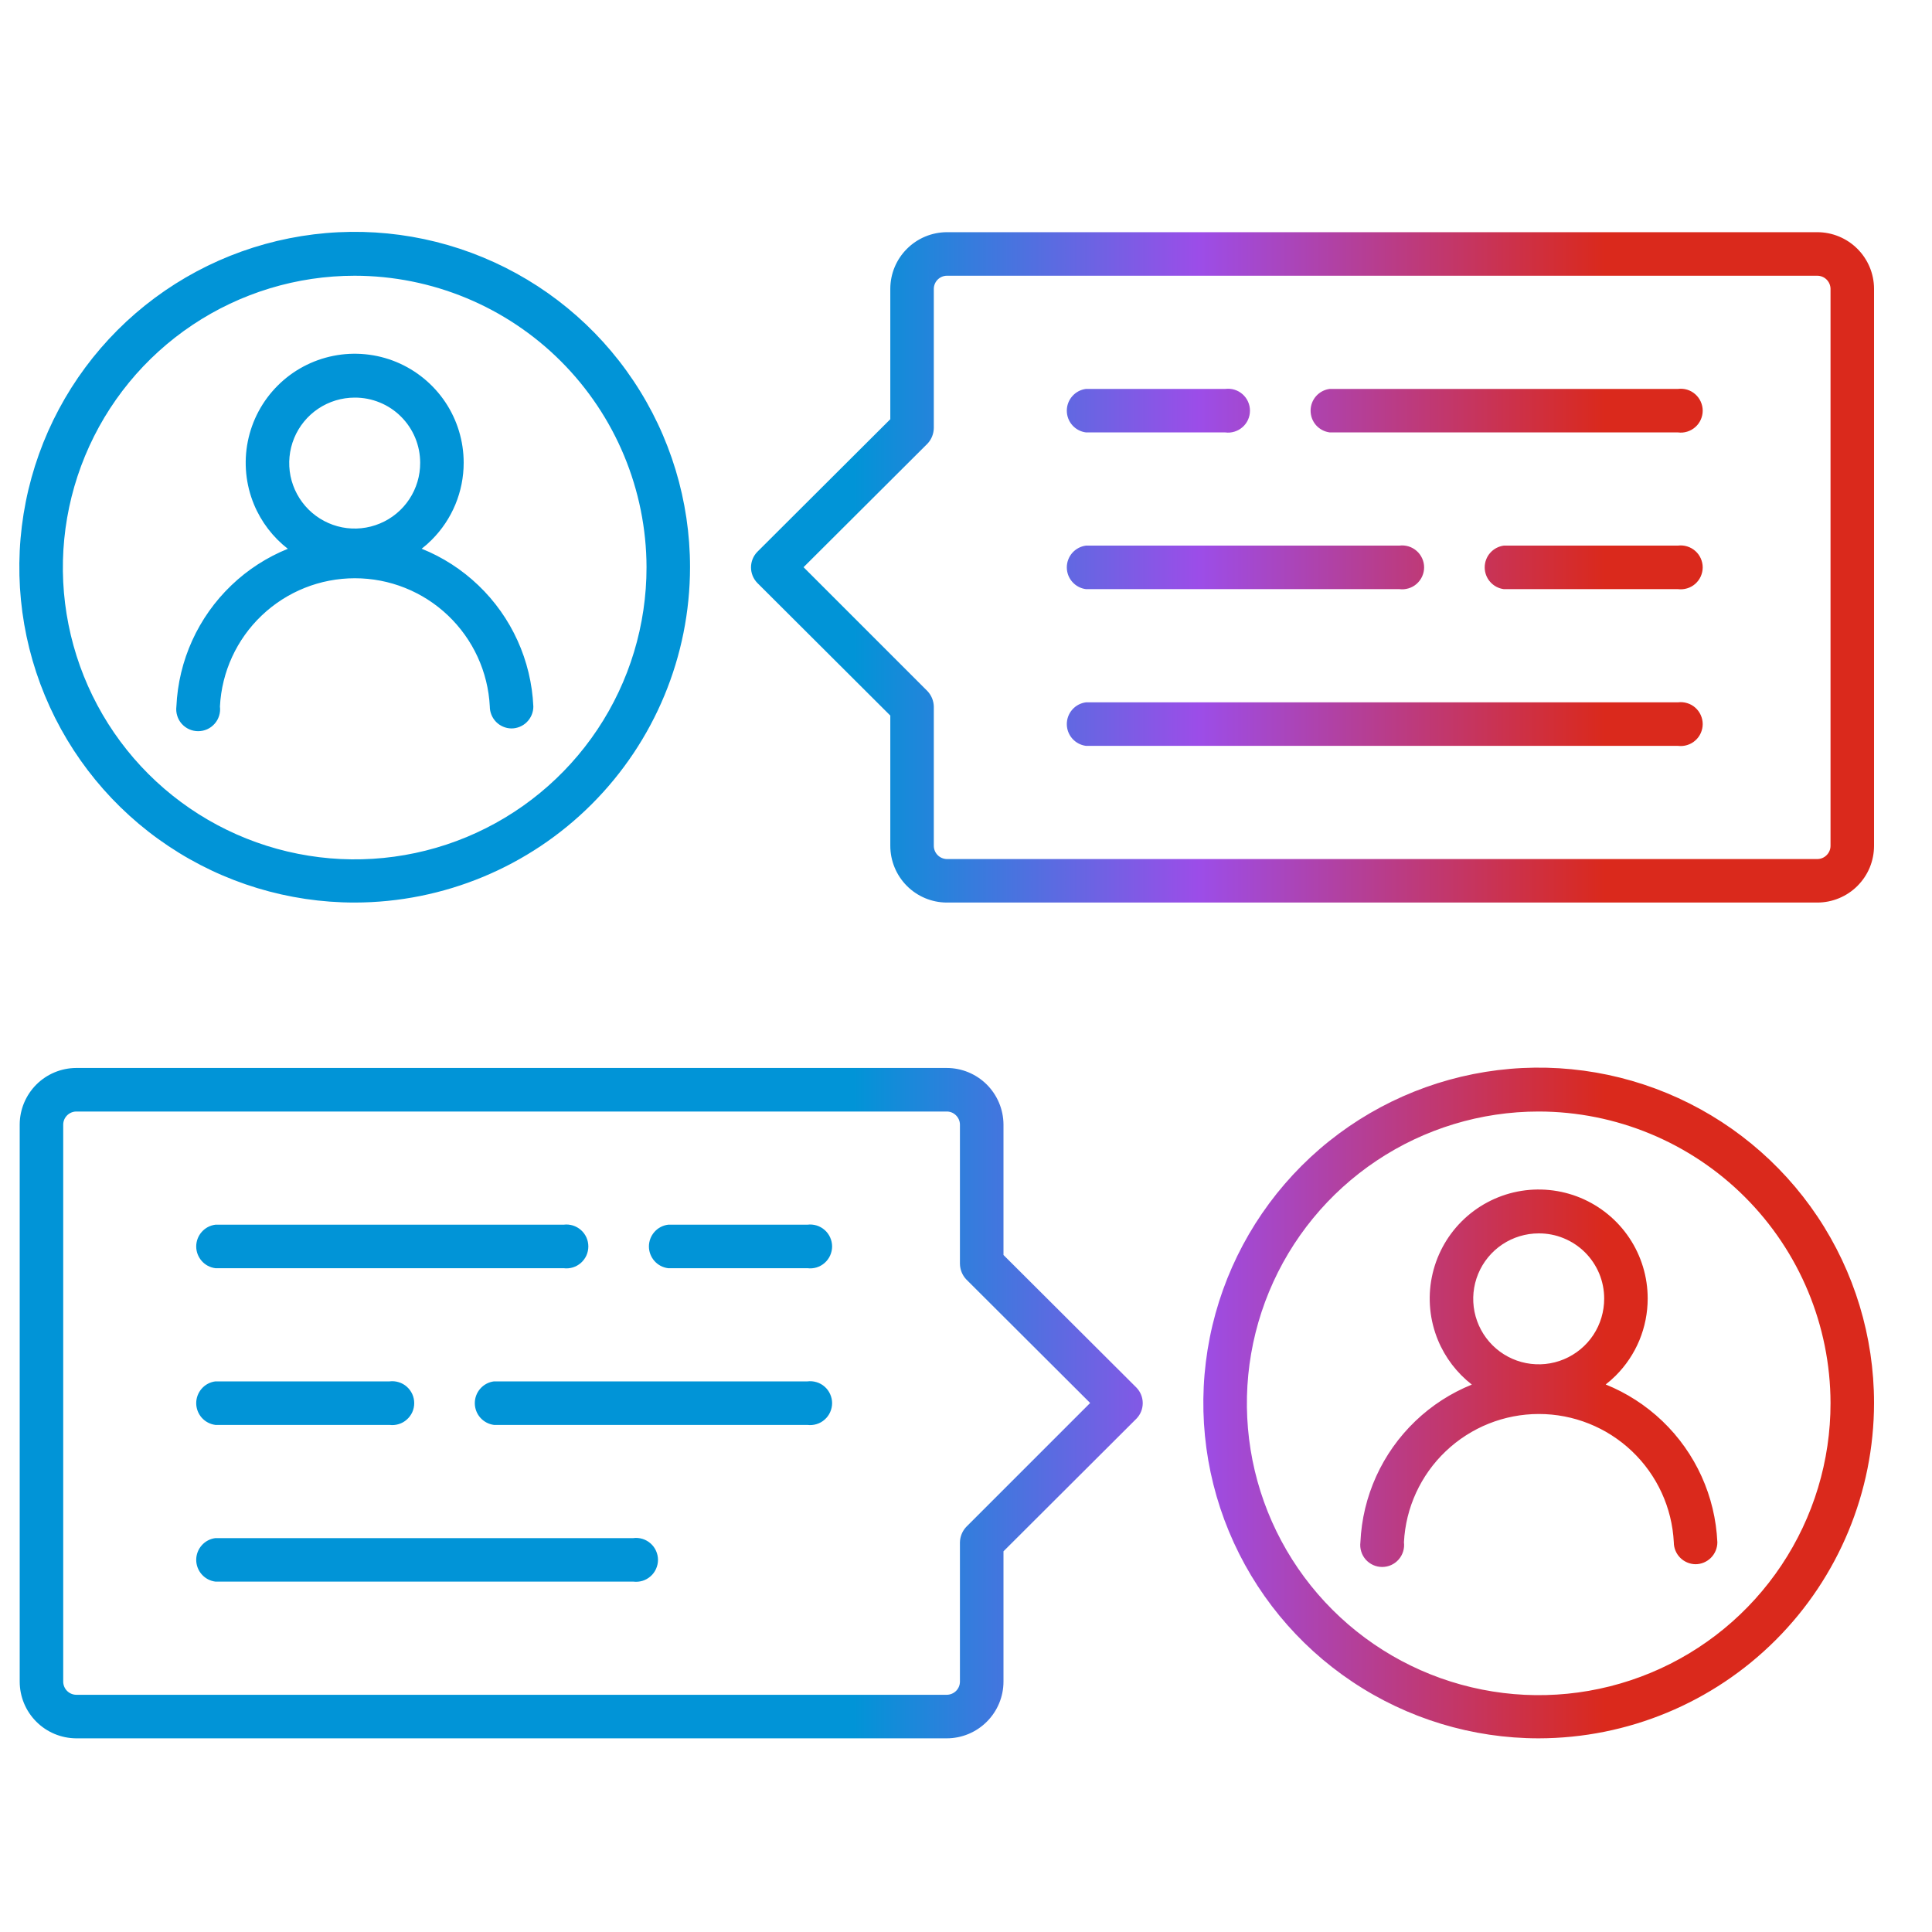 <svg width="50" height="50" viewBox="0 0 50 50" fill="none" xmlns="http://www.w3.org/2000/svg">
<path fill-rule="evenodd" clip-rule="evenodd" d="M9.179 23.358C7.463 23.358 5.785 22.849 4.357 21.895C2.93 20.942 1.818 19.586 1.161 18C0.504 16.414 0.332 14.669 0.667 12.986C1.002 11.302 1.829 9.756 3.042 8.542C4.256 7.328 5.802 6.502 7.486 6.167C9.17 5.832 10.915 6.004 12.5 6.661C14.086 7.318 15.442 8.43 16.395 9.857C17.349 11.284 17.858 12.963 17.858 14.679C17.856 16.98 16.941 19.186 15.313 20.813C13.686 22.44 11.48 23.355 9.179 23.358ZM9.179 7.136C7.685 7.136 6.225 7.579 4.982 8.409C3.74 9.239 2.772 10.419 2.201 11.8C1.63 13.181 1.48 14.699 1.773 16.165C2.065 17.63 2.785 18.976 3.842 20.032C4.899 21.087 6.246 21.806 7.711 22.096C9.177 22.387 10.696 22.236 12.076 21.663C13.455 21.09 14.634 20.12 15.463 18.877C16.292 17.634 16.733 16.173 16.732 14.679C16.727 12.678 15.929 10.761 14.514 9.347C13.098 7.933 11.18 7.138 9.179 7.136ZM47.031 23.358H24.5C24.112 23.356 23.741 23.2 23.468 22.925C23.194 22.649 23.041 22.277 23.041 21.889V18.519L19.598 15.085C19.494 14.977 19.436 14.834 19.436 14.684C19.436 14.534 19.494 14.39 19.598 14.283L23.041 10.849V7.469C23.043 7.083 23.197 6.713 23.471 6.44C23.744 6.166 24.114 6.012 24.5 6.009H47.031C47.419 6.009 47.792 6.163 48.067 6.437C48.342 6.71 48.498 7.081 48.5 7.469V21.889C48.5 22.082 48.462 22.273 48.389 22.451C48.315 22.63 48.206 22.791 48.07 22.928C47.934 23.064 47.772 23.172 47.593 23.246C47.415 23.32 47.224 23.358 47.031 23.358ZM20.796 14.679L24.005 17.888C24.105 17.996 24.163 18.137 24.167 18.284V21.889C24.167 21.979 24.202 22.064 24.264 22.128C24.326 22.192 24.411 22.229 24.5 22.232H47.031C47.122 22.232 47.209 22.196 47.273 22.131C47.338 22.067 47.374 21.98 47.374 21.889V7.469C47.371 7.38 47.334 7.295 47.27 7.233C47.206 7.171 47.121 7.136 47.031 7.136H24.5C24.413 7.138 24.329 7.174 24.267 7.236C24.205 7.298 24.169 7.382 24.167 7.469V11.074C24.165 11.225 24.108 11.37 24.005 11.48L20.796 14.679ZM1.97 44.988H24.5C24.89 44.988 25.264 44.833 25.539 44.557C25.815 44.282 25.97 43.908 25.97 43.519V40.148L29.412 36.714C29.516 36.607 29.574 36.463 29.574 36.313C29.574 36.164 29.516 36.02 29.412 35.912L25.97 32.479V29.099C25.967 28.711 25.811 28.34 25.536 28.066C25.261 27.793 24.889 27.639 24.5 27.639H1.97C1.583 27.641 1.213 27.796 0.94 28.069C0.667 28.343 0.512 28.712 0.51 29.099V43.519C0.51 43.907 0.663 44.279 0.937 44.554C1.21 44.83 1.582 44.985 1.97 44.988ZM1.736 28.866C1.798 28.804 1.882 28.768 1.97 28.766H24.5C24.59 28.765 24.675 28.8 24.739 28.863C24.803 28.925 24.841 29.01 24.843 29.099V32.704C24.845 32.855 24.902 32.999 25.005 33.109L28.213 36.309L25.005 39.517C24.904 39.625 24.847 39.766 24.843 39.914V43.519C24.843 43.61 24.807 43.697 24.743 43.761C24.678 43.825 24.591 43.861 24.5 43.861H1.97C1.88 43.859 1.796 43.822 1.733 43.758C1.671 43.694 1.636 43.608 1.636 43.519V29.099C1.638 29.011 1.674 28.928 1.736 28.866ZM5.575 36.877H10.081C10.161 36.887 10.242 36.88 10.319 36.856C10.396 36.833 10.467 36.793 10.527 36.739C10.588 36.686 10.636 36.621 10.67 36.547C10.703 36.474 10.72 36.394 10.72 36.313C10.72 36.233 10.703 36.153 10.67 36.08C10.636 36.006 10.588 35.941 10.527 35.887C10.467 35.834 10.396 35.794 10.319 35.771C10.242 35.747 10.161 35.74 10.081 35.75H5.575C5.437 35.767 5.311 35.834 5.22 35.938C5.129 36.042 5.078 36.175 5.078 36.313C5.078 36.452 5.129 36.585 5.22 36.689C5.311 36.792 5.437 36.859 5.575 36.877ZM20.895 36.877H12.784C12.647 36.859 12.521 36.792 12.43 36.689C12.338 36.585 12.288 36.452 12.288 36.313C12.288 36.175 12.338 36.042 12.43 35.938C12.521 35.834 12.647 35.767 12.784 35.75H20.895C20.976 35.74 21.057 35.747 21.134 35.771C21.211 35.794 21.282 35.834 21.342 35.887C21.403 35.941 21.451 36.006 21.484 36.08C21.517 36.153 21.535 36.233 21.535 36.313C21.535 36.394 21.517 36.474 21.484 36.547C21.451 36.621 21.403 36.686 21.342 36.739C21.282 36.793 21.211 36.833 21.134 36.856C21.057 36.88 20.976 36.887 20.895 36.877ZM5.575 32.821H14.587C14.667 32.831 14.748 32.824 14.825 32.801C14.902 32.777 14.973 32.737 15.034 32.684C15.094 32.63 15.143 32.565 15.176 32.492C15.209 32.418 15.226 32.338 15.226 32.258C15.226 32.177 15.209 32.098 15.176 32.024C15.143 31.951 15.094 31.885 15.034 31.832C14.973 31.779 14.902 31.739 14.825 31.715C14.748 31.692 14.667 31.684 14.587 31.695H5.575C5.437 31.712 5.311 31.779 5.22 31.883C5.129 31.986 5.078 32.12 5.078 32.258C5.078 32.396 5.129 32.529 5.22 32.633C5.311 32.737 5.437 32.804 5.575 32.821ZM20.895 32.821H17.291C17.154 32.804 17.027 32.737 16.936 32.633C16.845 32.529 16.794 32.396 16.794 32.258C16.794 32.12 16.845 31.986 16.936 31.883C17.027 31.779 17.154 31.712 17.291 31.695H20.895C20.976 31.684 21.057 31.692 21.134 31.715C21.211 31.739 21.282 31.779 21.342 31.832C21.403 31.885 21.451 31.951 21.484 32.024C21.517 32.098 21.535 32.177 21.535 32.258C21.535 32.338 21.517 32.418 21.484 32.492C21.451 32.565 21.403 32.63 21.342 32.684C21.282 32.737 21.211 32.777 21.134 32.801C21.057 32.824 20.976 32.831 20.895 32.821ZM5.575 40.932H16.389C16.469 40.942 16.55 40.935 16.628 40.912C16.705 40.888 16.776 40.848 16.836 40.795C16.897 40.742 16.945 40.676 16.978 40.603C17.011 40.529 17.029 40.45 17.029 40.369C17.029 40.288 17.011 40.209 16.978 40.135C16.945 40.062 16.897 39.996 16.836 39.943C16.776 39.89 16.705 39.85 16.628 39.826C16.55 39.803 16.469 39.795 16.389 39.806H5.575C5.437 39.823 5.311 39.89 5.22 39.994C5.129 40.097 5.078 40.231 5.078 40.369C5.078 40.507 5.129 40.641 5.22 40.744C5.311 40.848 5.437 40.915 5.575 40.932ZM38.92 15.247H43.426C43.506 15.257 43.587 15.25 43.664 15.226C43.742 15.203 43.813 15.163 43.873 15.11C43.934 15.056 43.982 14.991 44.015 14.918C44.048 14.844 44.066 14.764 44.066 14.684C44.066 14.603 44.048 14.524 44.015 14.45C43.982 14.377 43.934 14.311 43.873 14.258C43.813 14.205 43.742 14.165 43.664 14.141C43.587 14.117 43.506 14.11 43.426 14.12H38.92C38.783 14.138 38.657 14.205 38.566 14.308C38.474 14.412 38.424 14.546 38.424 14.684C38.424 14.822 38.474 14.956 38.566 15.059C38.657 15.163 38.783 15.23 38.92 15.247ZM36.217 15.247H28.105C27.968 15.23 27.842 15.163 27.751 15.059C27.659 14.956 27.609 14.822 27.609 14.684C27.609 14.546 27.659 14.412 27.751 14.308C27.842 14.205 27.968 14.138 28.105 14.12H36.217C36.296 14.11 36.378 14.117 36.455 14.141C36.532 14.165 36.603 14.205 36.663 14.258C36.724 14.311 36.772 14.377 36.805 14.45C36.839 14.524 36.856 14.603 36.856 14.684C36.856 14.764 36.839 14.844 36.805 14.918C36.772 14.991 36.724 15.056 36.663 15.11C36.603 15.163 36.532 15.203 36.455 15.226C36.378 15.25 36.296 15.257 36.217 15.247ZM34.414 11.191H43.426C43.506 11.202 43.587 11.195 43.664 11.171C43.742 11.147 43.813 11.107 43.873 11.054C43.934 11.001 43.982 10.935 44.015 10.862C44.048 10.789 44.066 10.709 44.066 10.628C44.066 10.548 44.048 10.468 44.015 10.395C43.982 10.321 43.934 10.256 43.873 10.202C43.813 10.149 43.742 10.109 43.664 10.085C43.587 10.062 43.506 10.055 43.426 10.065H34.414C34.277 10.082 34.151 10.149 34.059 10.253C33.968 10.357 33.918 10.49 33.918 10.628C33.918 10.767 33.968 10.9 34.059 11.004C34.151 11.107 34.277 11.174 34.414 11.191ZM31.71 11.191H28.105C27.968 11.174 27.842 11.107 27.751 11.004C27.659 10.9 27.609 10.767 27.609 10.628C27.609 10.49 27.659 10.357 27.751 10.253C27.842 10.149 27.968 10.082 28.105 10.065H31.71C31.79 10.055 31.872 10.062 31.948 10.085C32.026 10.109 32.097 10.149 32.157 10.202C32.218 10.256 32.266 10.321 32.299 10.395C32.332 10.468 32.349 10.548 32.349 10.628C32.349 10.709 32.332 10.789 32.299 10.862C32.266 10.935 32.218 11.001 32.157 11.054C32.097 11.107 32.026 11.147 31.948 11.171C31.872 11.195 31.79 11.202 31.71 11.191ZM28.105 19.303H43.426C43.506 19.313 43.587 19.306 43.664 19.282C43.742 19.258 43.813 19.219 43.873 19.165C43.934 19.112 43.982 19.047 44.015 18.973C44.048 18.9 44.066 18.82 44.066 18.739C44.066 18.659 44.048 18.579 44.015 18.506C43.982 18.432 43.934 18.367 43.873 18.313C43.813 18.26 43.742 18.22 43.664 18.197C43.587 18.173 43.506 18.166 43.426 18.176H28.105C27.968 18.194 27.842 18.26 27.751 18.364C27.659 18.468 27.609 18.601 27.609 18.739C27.609 18.878 27.659 19.011 27.751 19.115C27.842 19.218 27.968 19.285 28.105 19.303ZM11.174 13.97C11.092 14.053 11.005 14.13 10.913 14.201C11.453 14.418 11.952 14.738 12.38 15.148C13.241 15.971 13.75 17.095 13.803 18.284C13.803 18.435 13.743 18.579 13.636 18.686C13.53 18.792 13.386 18.852 13.235 18.852C13.086 18.85 12.944 18.789 12.839 18.683C12.735 18.576 12.676 18.433 12.676 18.284C12.631 17.389 12.243 16.545 11.593 15.927C10.943 15.309 10.081 14.965 9.184 14.965C8.287 14.965 7.425 15.309 6.775 15.927C6.125 16.545 5.737 17.389 5.692 18.284C5.702 18.364 5.695 18.445 5.671 18.522C5.648 18.599 5.608 18.671 5.554 18.731C5.501 18.791 5.436 18.84 5.362 18.873C5.289 18.906 5.209 18.923 5.128 18.923C5.048 18.923 4.968 18.906 4.895 18.873C4.821 18.84 4.756 18.791 4.702 18.731C4.649 18.671 4.609 18.599 4.586 18.522C4.562 18.445 4.555 18.364 4.565 18.284C4.618 17.095 5.127 15.971 5.988 15.148C6.414 14.739 6.911 14.421 7.449 14.203C7.063 13.903 6.761 13.508 6.573 13.055C6.36 12.54 6.304 11.973 6.413 11.425C6.522 10.878 6.79 10.376 7.185 9.981C7.579 9.586 8.082 9.318 8.629 9.209C9.176 9.1 9.744 9.156 10.259 9.369C10.774 9.583 11.215 9.945 11.525 10.408C11.835 10.872 12 11.418 12 11.976C12 12.724 11.703 13.441 11.174 13.97ZM8.237 10.576C8.516 10.39 8.844 10.29 9.18 10.29C9.402 10.289 9.622 10.332 9.827 10.416C10.033 10.5 10.22 10.624 10.377 10.781C10.534 10.937 10.659 11.123 10.745 11.329C10.83 11.534 10.874 11.754 10.874 11.976C10.876 12.311 10.778 12.639 10.593 12.919C10.408 13.199 10.144 13.418 9.834 13.547C9.525 13.677 9.184 13.712 8.855 13.648C8.525 13.583 8.223 13.422 7.985 13.186C7.747 12.949 7.585 12.647 7.518 12.319C7.452 11.99 7.485 11.648 7.613 11.338C7.741 11.028 7.958 10.763 8.237 10.576ZM35 43.525C36.427 44.479 38.105 44.988 39.821 44.988C42.123 44.985 44.329 44.07 45.956 42.443C47.583 40.816 48.498 38.61 48.5 36.309C48.5 34.592 47.991 32.914 47.038 31.487C46.084 30.06 44.728 28.948 43.143 28.291C41.557 27.634 39.812 27.462 38.128 27.797C36.445 28.132 34.898 28.958 33.684 30.172C32.471 31.386 31.644 32.932 31.309 34.616C30.974 36.299 31.146 38.044 31.803 39.63C32.46 41.216 33.572 42.572 35 43.525ZM35.625 30.039C36.867 29.209 38.327 28.766 39.821 28.766C41.822 28.768 43.74 29.563 45.156 30.977C46.572 32.391 47.369 34.308 47.374 36.309C47.376 37.803 46.934 39.264 46.105 40.507C45.277 41.75 44.098 42.72 42.718 43.293C41.338 43.866 39.819 44.017 38.354 43.726C36.888 43.436 35.541 42.717 34.484 41.661C33.427 40.605 32.707 39.26 32.415 37.795C32.123 36.329 32.272 34.81 32.843 33.43C33.414 32.049 34.383 30.869 35.625 30.039ZM41.555 35.83C41.647 35.759 41.734 35.682 41.816 35.6C42.078 35.338 42.286 35.027 42.428 34.685C42.569 34.343 42.642 33.976 42.642 33.605C42.642 33.047 42.477 32.502 42.167 32.038C41.857 31.574 41.416 31.213 40.901 30.999C40.386 30.786 39.818 30.73 39.271 30.838C38.724 30.947 38.221 31.216 37.827 31.61C37.432 32.005 37.164 32.508 37.055 33.055C36.946 33.602 37.002 34.169 37.215 34.685C37.403 35.138 37.705 35.533 38.091 35.833C37.553 36.05 37.056 36.369 36.63 36.777C35.769 37.601 35.26 38.724 35.207 39.914C35.197 39.994 35.204 40.075 35.228 40.152C35.251 40.229 35.291 40.3 35.344 40.361C35.398 40.421 35.463 40.469 35.537 40.503C35.61 40.536 35.69 40.553 35.77 40.553C35.851 40.553 35.931 40.536 36.004 40.503C36.078 40.469 36.143 40.421 36.196 40.361C36.25 40.3 36.289 40.229 36.313 40.152C36.337 40.075 36.344 39.994 36.334 39.914C36.379 39.018 36.767 38.175 37.417 37.557C38.067 36.939 38.929 36.594 39.826 36.594C40.723 36.594 41.585 36.939 42.235 37.557C42.885 38.175 43.273 39.018 43.318 39.914C43.318 40.063 43.377 40.206 43.481 40.312C43.586 40.418 43.728 40.479 43.877 40.482C44.028 40.482 44.172 40.422 44.279 40.315C44.385 40.209 44.445 40.064 44.445 39.914C44.392 38.724 43.883 37.601 43.022 36.777C42.594 36.368 42.095 36.048 41.555 35.83ZM39.821 31.92C39.486 31.92 39.158 32.02 38.879 32.206C38.6 32.393 38.383 32.658 38.255 32.968C38.127 33.278 38.094 33.619 38.16 33.948C38.227 34.277 38.389 34.579 38.627 34.816C38.864 35.052 39.167 35.213 39.496 35.277C39.826 35.341 40.167 35.307 40.476 35.177C40.785 35.047 41.05 34.829 41.235 34.549C41.42 34.269 41.517 33.941 41.516 33.605C41.516 33.383 41.472 33.163 41.387 32.958C41.301 32.753 41.176 32.567 41.019 32.41C40.861 32.254 40.675 32.13 40.469 32.046C40.264 31.961 40.044 31.919 39.821 31.92Z" fill="url(#paint0_linear_35_176)"/>
<defs>
<linearGradient id="paint0_linear_35_176" x1="0.5" y1="25.494" x2="48.5" y2="25.494" gradientUnits="userSpaceOnUse">
<stop stop-color="#0194D7"/>
<stop offset="0.45" stop-color="#0194D7"/>
<stop offset="0.636" stop-color="#9C4DE8"/>
<stop offset="0.855" stop-color="#DA291C"/>
<stop offset="1" stop-color="#DA291C"/>
</linearGradient>
</defs>
</svg>